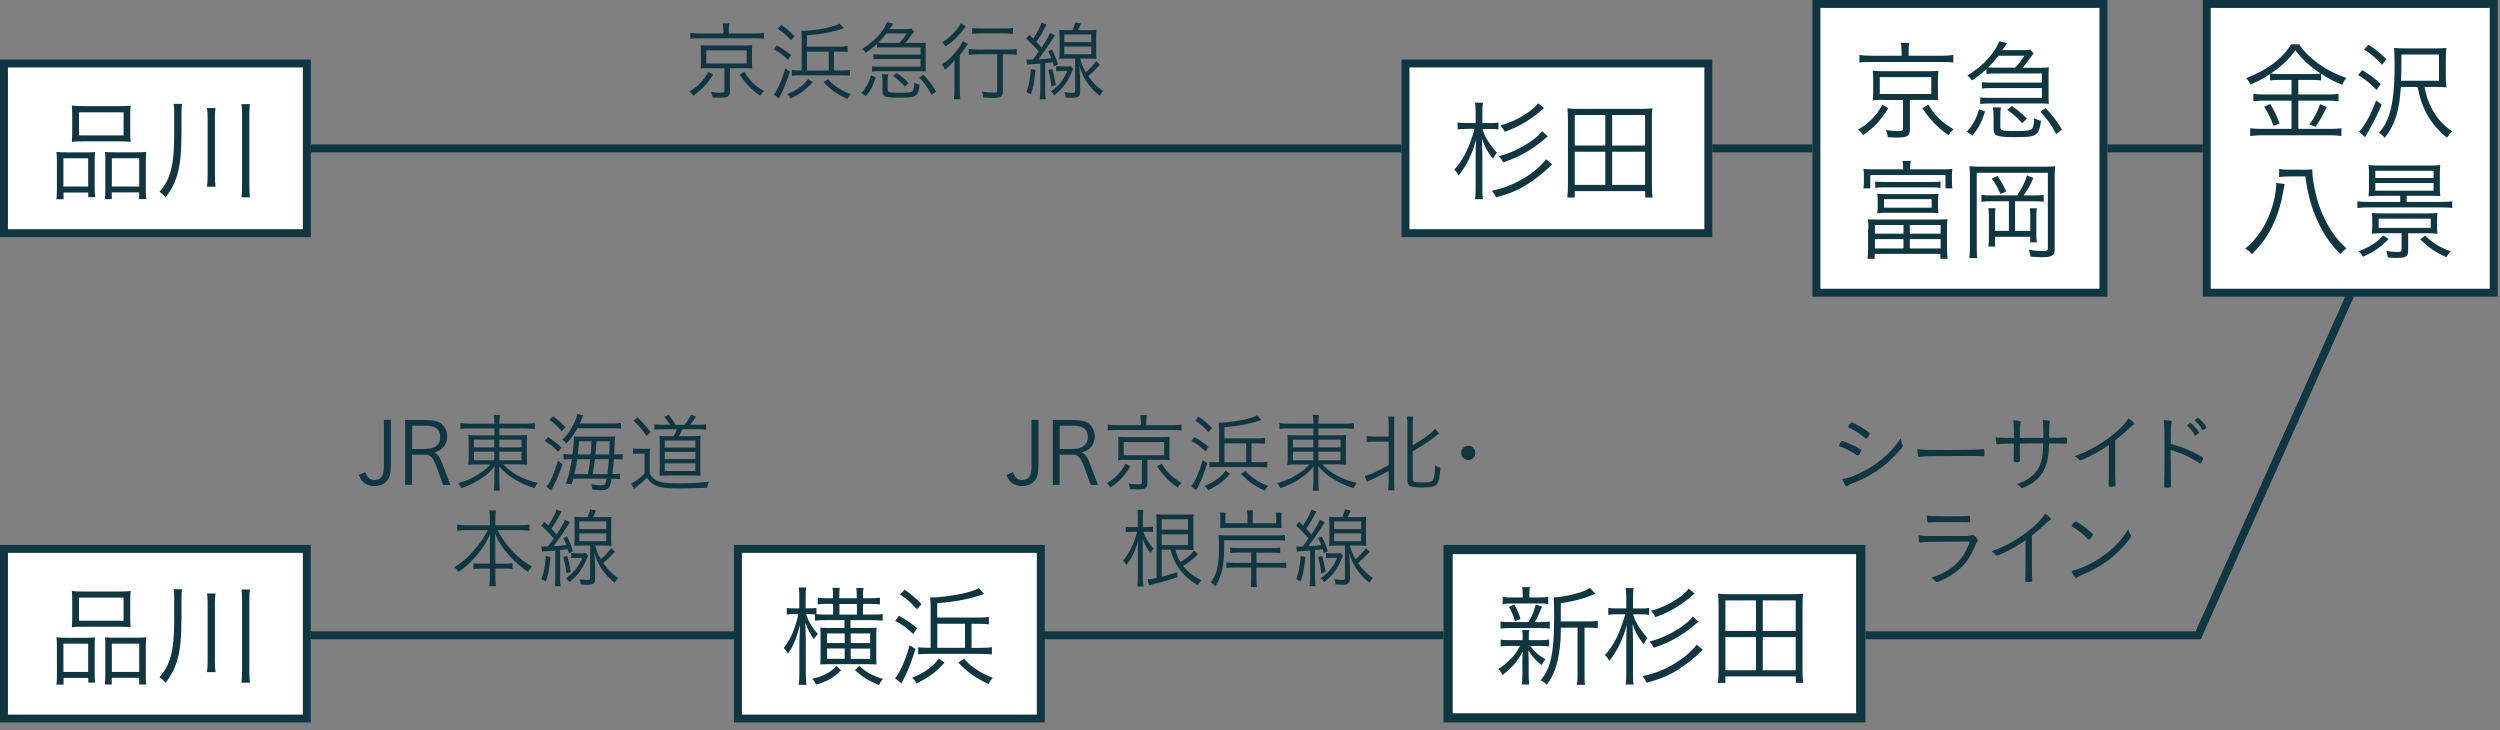 <svg width="315" height="92" viewBox="0 0 315 92" fill="none" xmlns="http://www.w3.org/2000/svg">
<rect x="0" y="0" width="315" height="92" fill="#808080" stroke="none"/>
<g clip-path="url(#clip0_2497_1530)">
<path d="M38.66 8H0.5V29.38H38.66V8Z" fill="white"/>
<path d="M38.16 8.5V28.88H1V8.5H38.16ZM39.16 7.5H0V29.88H39.16V7.5Z" fill="#0F3641"/>
<path d="M215.25 8H177.09V29.38H215.25V8Z" fill="white"/>
<path d="M214.75 8.5V28.88H177.59V8.5H214.75ZM215.75 7.5H176.59V29.88H215.75V7.5Z" fill="#0F3641"/>
<path d="M265.03 0.5H228.87V36.88H265.03V0.5Z" fill="white"/>
<path d="M264.53 1V36.38H229.37V1H264.53ZM265.53 0H228.37V37.38H265.53V0Z" fill="#0F3641"/>
<path d="M314.21 0.5H278.05V36.88H314.21V0.5Z" fill="white"/>
<path d="M313.71 1V36.38H278.55V1H313.71ZM314.71 0H277.55V37.38H314.71V0Z" fill="#0F3641"/>
<path d="M38.66 69.16H0.5V90.54H38.66V69.16Z" fill="white"/>
<path d="M38.16 69.66V90.04H1V69.66H38.16ZM39.16 68.66H0V91.04H39.16V68.66Z" fill="#0F3641"/>
<path d="M234.45 69.24H182.46V90.45H234.45V69.24Z" fill="white"/>
<path d="M233.87 69.82V89.87H183.04V69.82H233.87ZM235.04 68.66H181.88V91.04H235.04V68.66Z" fill="#0F3641"/>
<path d="M7.17 20.44C7.17 19.91 7.16 19.56 7.11 19.14C7.49 19.18 7.84 19.2 8.34 19.2H10.89C11.31 19.2 11.6 19.19 11.97 19.16C11.94 19.43 11.93 19.68 11.93 20.42V23.53C11.93 24.17 11.94 24.51 11.99 24.85H11.12V24.26H8.01V25.11H7.1C7.16 24.77 7.17 24.41 7.17 23.7V20.45V20.44ZM7.99 23.5H11.11V19.94H7.99V23.5ZM9.1 14.43C9.1 13.97 9.09 13.65 9.04 13.3C9.46 13.36 9.84 13.37 10.55 13.37H14.96C15.76 13.37 16.09 13.36 16.47 13.3C16.43 13.65 16.41 13.93 16.41 14.42V16.69C16.41 17.21 16.42 17.54 16.47 17.87C16.12 17.83 15.7 17.81 15.06 17.81H10.47C9.83 17.81 9.38 17.82 9.04 17.87C9.08 17.51 9.1 17.16 9.1 16.71V14.44V14.43ZM9.95 17.06H15.57V14.15H9.95V17.06ZM13.27 20.3C13.27 19.67 13.27 19.52 13.23 19.15C13.58 19.18 13.86 19.19 14.31 19.19H17.27C17.79 19.19 18.11 19.18 18.43 19.13C18.39 19.51 18.37 19.89 18.37 20.43V23.68C18.37 24.41 18.38 24.76 18.44 25.09H17.53V24.24H14.08V25.09H13.21C13.25 24.73 13.27 24.38 13.27 23.76V20.29V20.3ZM14.09 23.5H17.54V19.94H14.09V23.5Z" fill="#0F3641"/>
<path d="M22.86 16.98C22.86 20.97 22.37 22.92 20.86 24.87C20.59 24.55 20.44 24.41 20.09 24.16C21.48 22.63 21.95 20.81 21.95 16.95V14.3C21.95 13.77 21.94 13.49 21.87 13.09H22.95C22.88 13.43 22.87 13.66 22.87 14.32V16.98H22.86ZM27.16 13.62C27.1 14 27.08 14.36 27.08 14.9V22C27.08 22.71 27.11 23.16 27.16 23.53H26.08C26.14 23.15 26.16 22.72 26.16 22V14.88C26.16 14.28 26.13 13.97 26.08 13.62H27.16ZM31.5 13.12C31.43 13.5 31.42 13.76 31.42 14.44V23.18C31.42 24.02 31.43 24.43 31.5 24.86H30.42C30.48 24.45 30.5 23.99 30.5 23.18V14.44C30.5 13.78 30.49 13.5 30.42 13.12H31.5Z" fill="#0F3641"/>
<path d="M89.84 9.42C89.06 10.65 88.46 11.29 87.34 12.07C87.14 11.78 87.08 11.69 86.86 11.52C87.5 11.14 87.82 10.89 88.22 10.46C88.66 10.02 88.89 9.7 89.24 9.05L89.83 9.41L89.84 9.42ZM91.14 3.84C91.14 3.51 91.12 3.23 91.07 2.95H91.9C91.86 3.17 91.83 3.45 91.83 3.84V4.22H95.09C95.62 4.22 95.95 4.2 96.26 4.14V4.9C95.97 4.85 95.7 4.83 95.12 4.83H88.1C87.55 4.83 87.25 4.84 86.98 4.9V4.14C87.3 4.19 87.62 4.22 88.15 4.22H91.15V3.84H91.14ZM89.22 8.59C88.8 8.59 88.59 8.6 88.28 8.63C88.31 8.33 88.32 8.16 88.32 7.77V6.58C88.32 6.16 88.31 6.02 88.28 5.69C88.56 5.72 88.79 5.73 89.22 5.73H93.82C94.32 5.73 94.57 5.72 94.79 5.69C94.76 5.94 94.75 6.15 94.75 6.58V7.77C94.75 8.13 94.76 8.33 94.78 8.62C94.47 8.6 94.23 8.59 93.82 8.59H91.97V11.52C91.97 12.13 91.7 12.31 90.81 12.31C90.59 12.31 90.14 12.3 89.78 12.28C89.75 11.98 89.71 11.87 89.59 11.58C90.04 11.65 90.39 11.68 90.73 11.68C91.19 11.68 91.28 11.64 91.28 11.44V8.6H89.21L89.22 8.59ZM88.99 8H94.08V6.34H88.99V8ZM93.78 9.05C94.17 9.68 94.39 9.96 94.8 10.38C95.25 10.82 95.57 11.06 96.27 11.49C96.06 11.68 95.93 11.83 95.79 12.07C95.16 11.63 94.91 11.42 94.46 10.97C93.95 10.45 93.69 10.12 93.19 9.41L93.77 9.05H93.78Z" fill="#0F3641"/>
<path d="M99.52 9.01C99.15 10.22 98.85 10.98 98.45 11.79C98.33 12.02 98.2 12.29 98.14 12.42L97.49 11.91C97.97 11.35 98.51 10.15 98.94 8.63L99.51 9L99.52 9.01ZM97.89 5.72C98.66 6.16 99.09 6.46 99.68 6.96L99.3 7.53C98.63 6.9 98.26 6.63 97.52 6.22L97.89 5.71V5.72ZM98.43 3.14C99.11 3.61 99.52 3.95 100.11 4.56L99.66 5.08C99.03 4.39 98.67 4.07 97.99 3.62L98.43 3.15V3.14ZM102.4 10.35C101.51 11.33 100.86 11.81 99.63 12.42C99.48 12.16 99.41 12.07 99.18 11.86C99.92 11.56 100.27 11.38 100.8 10.98C101.24 10.65 101.45 10.45 101.82 9.97L102.4 10.35ZM106.09 8.88C106.57 8.88 106.79 8.87 107.08 8.81V9.54C106.78 9.51 106.47 9.49 106.09 9.49H100.76C100.34 9.49 100.08 9.5 99.78 9.53V8.83C100.08 8.86 100.34 8.88 100.7 8.88H101.01V5.17C101.01 4.6 101 4.2 100.97 3.89H101.15C101.83 3.89 103.24 3.71 104.14 3.52C104.87 3.35 105.48 3.16 105.79 2.97L106.32 3.55C104.92 4.05 103.56 4.31 101.68 4.46V5.88H105.8C106.27 5.88 106.54 5.86 106.8 5.81V6.55C106.45 6.51 106.21 6.5 105.8 6.5H105.08V8.88H106.09ZM104.42 6.51H101.68V8.89H104.42V6.51ZM104.33 9.98C104.77 10.45 104.98 10.64 105.43 10.95C106.02 11.36 106.39 11.56 107.19 11.86C106.97 12.08 106.92 12.16 106.75 12.47C105.43 11.85 104.77 11.38 103.76 10.36L104.33 9.99V9.98Z" fill="#0F3641"/>
<path d="M108.53 11.73C108.88 11.35 109.01 11.16 109.23 10.77C109.47 10.33 109.58 10.07 109.74 9.51L110.35 9.74C109.99 10.85 109.72 11.36 109.11 12.12L108.54 11.73H108.53ZM115.92 5.41C116.2 5.41 116.44 5.4 116.66 5.38C116.64 5.59 116.63 5.75 116.63 6V8.38C116.63 8.63 116.64 8.79 116.66 9C116.4 8.98 116.18 8.97 115.96 8.97H110.76C110.45 8.97 110.17 8.98 109.88 9.02V8.36C110.12 8.39 110.35 8.4 110.76 8.4H115.99V7.43H110.93C110.61 7.43 110.37 7.44 110.05 7.47V6.83C110.34 6.86 110.51 6.87 110.93 6.87H115.99V5.97H111.35C111 5.97 110.77 5.98 110.5 6.01V5.53C109.97 6.03 109.7 6.23 109.07 6.65C108.88 6.41 108.81 6.32 108.61 6.17C109.39 5.71 110.13 5.11 110.67 4.51C111.2 3.9 111.56 3.34 111.78 2.78L112.55 2.98C112.463 3.1 112.303 3.33 112.07 3.67H113.94C114.38 3.67 114.61 3.66 114.84 3.61L115.17 3.98C115.103 4.066 115.026 4.17 114.94 4.29C114.94 4.29 114.91 4.34 114.86 4.4C114.79 4.49 114.74 4.57 114.67 4.64C114.34 5.1 114.3 5.16 114.08 5.4H115.94L115.92 5.41ZM113.31 5.41C113.68 5.02 113.95 4.68 114.25 4.22H111.68C111.29 4.73 111.07 4.98 110.66 5.38C110.91 5.41 111.04 5.41 111.35 5.41H113.32H113.31ZM111.85 11.22C111.85 11.48 111.9 11.56 112.1 11.62C112.28 11.66 112.61 11.69 113.18 11.69C114.56 11.69 114.86 11.65 115 11.46C115.12 11.28 115.18 11.02 115.22 10.42C115.44 10.54 115.65 10.63 115.89 10.67C115.65 12.22 115.52 12.3 113.17 12.3C112.3 12.3 111.85 12.26 111.57 12.16C111.27 12.05 111.19 11.86 111.19 11.36V10.28C111.19 9.92 111.17 9.64 111.12 9.36H111.91C111.85 9.65 111.84 9.82 111.84 10.28V11.24L111.85 11.22ZM114.02 10.9C113.42 10.25 113.15 10.01 112.52 9.58L112.99 9.2C113.67 9.68 113.99 9.96 114.48 10.45L114.02 10.9ZM116.35 9.4C117.08 10.2 117.43 10.68 117.96 11.52L117.39 11.96C116.89 11.02 116.54 10.53 115.83 9.76L116.36 9.4H116.35Z" fill="#0F3641"/>
<path d="M120.25 8.84C120.25 8.4 120.26 8.07 120.28 7.58C119.9 8.06 119.6 8.35 119.07 8.76C118.95 8.5 118.84 8.33 118.66 8.16C119.5 7.6 120.17 6.94 120.78 6.08C121.03 5.74 121.19 5.45 121.29 5.18L121.95 5.54C121.83 5.71 121.8 5.75 121.63 6C121.41 6.34 121.21 6.6 120.93 6.95V11.22C120.93 11.8 120.95 12.19 121 12.51H120.18C120.23 12.21 120.26 11.78 120.26 11.22V8.85L120.25 8.84ZM121.7 3.33C121.63 3.41 121.61 3.44 121.51 3.57C120.88 4.43 120.12 5.18 119.17 5.86C119 5.62 118.91 5.51 118.7 5.34C119.28 4.97 119.67 4.66 120.1 4.22C120.62 3.69 120.89 3.32 121.06 2.93L121.71 3.33H121.7ZM123.24 6.85C122.74 6.85 122.32 6.87 122.06 6.92V6.17C122.31 6.21 122.72 6.24 123.24 6.24H126.95C127.49 6.24 127.85 6.22 128.11 6.17V6.92C127.85 6.88 127.45 6.85 126.95 6.85H126.36V11.47C126.36 12.14 126.11 12.33 125.17 12.33C124.85 12.33 124.36 12.31 123.88 12.27C123.86 11.97 123.81 11.77 123.71 11.54C124.33 11.63 124.78 11.67 125.21 11.67C125.56 11.67 125.65 11.63 125.65 11.41V6.84H123.24V6.85ZM122.49 3.52C122.78 3.56 123.13 3.59 123.59 3.59H126.55C127.01 3.59 127.34 3.57 127.64 3.52V4.27C127.31 4.23 126.98 4.2 126.55 4.2H123.59C123.16 4.2 122.8 4.22 122.49 4.27V3.52Z" fill="#0F3641"/>
<path d="M129.28 7.49C129.43 7.51 129.51 7.51 129.69 7.51C129.78 7.51 129.93 7.51 130.14 7.5C130.206 7.413 130.316 7.27 130.47 7.07C130.58 6.93 130.65 6.83 130.88 6.5C130.27 5.79 129.9 5.41 129.3 4.88L129.69 4.38C129.93 4.61 130.02 4.7 130.2 4.86C130.81 3.91 131.12 3.3 131.22 2.84L131.87 3.11C131.8 3.21 131.74 3.32 131.63 3.54C131.31 4.16 130.98 4.71 130.59 5.27C130.82 5.51 130.95 5.67 131.23 6.01C131.85 5.08 132.16 4.52 132.3 4.13L132.92 4.46C132.746 4.726 132.513 5.086 132.22 5.54C131.84 6.14 131.58 6.51 130.84 7.48C131.61 7.43 131.85 7.4 132.47 7.33C132.32 6.93 132.26 6.81 132.09 6.45L132.56 6.23C132.92 6.99 133.06 7.32 133.3 8.11L132.78 8.36C132.72 8.11 132.69 8.02 132.65 7.84C132.21 7.91 132.17 7.91 131.69 7.96V11.45C131.69 11.91 131.71 12.21 131.76 12.51H131.01C131.05 12.19 131.08 11.87 131.08 11.45V8.02C130.88 8.033 130.473 8.06 129.86 8.1C129.68 8.11 129.59 8.12 129.42 8.16L129.32 7.5L129.28 7.49ZM130.48 8.82C130.25 10.74 130.22 10.92 129.89 11.9L129.32 11.61C129.66 10.72 129.78 10.06 129.89 8.69L130.48 8.81V8.82ZM132.58 8.69C132.81 9.47 132.91 9.94 133.02 10.71L132.48 10.9C132.39 10.11 132.27 9.51 132.08 8.84L132.58 8.69ZM135.21 8.68C135.15 8.793 135.046 9.026 134.9 9.38C134.7 9.86 134.29 10.54 133.96 10.94C133.67 11.28 133.29 11.64 132.86 12C132.73 11.8 132.62 11.67 132.41 11.52C133.44 10.77 134 10.08 134.48 8.94H133.79C133.48 8.94 133.29 8.95 133.08 8.98V8.32C133.31 8.36 133.46 8.37 133.81 8.37H134.36C134.63 8.37 134.78 8.36 134.91 8.33L135.22 8.68H135.21ZM135.15 3.8C135.36 3.27 135.41 3.12 135.47 2.82L136.2 2.96C136.07 3.27 135.99 3.46 135.82 3.8H137.16C137.64 3.8 137.87 3.79 138.16 3.76C138.13 4.02 138.12 4.29 138.12 4.76V6.45C138.12 6.9 138.13 7.16 138.16 7.42C137.91 7.39 137.6 7.38 137.16 7.38H136.1C136.27 8.04 136.44 8.46 136.81 9.1C137.32 8.67 137.64 8.32 138.12 7.71L138.59 8.15C138.03 8.75 137.69 9.1 137.12 9.58C137.71 10.44 138.21 10.93 139.01 11.48C138.83 11.63 138.71 11.79 138.57 12.07C137.99 11.62 137.67 11.3 137.25 10.77C136.62 9.96 136.33 9.38 135.99 8.27C136.07 9.2 136.1 9.76 136.1 10.23V11.57C136.1 12.13 135.86 12.32 135.09 12.32C134.9 12.32 134.48 12.3 134.3 12.29C134.25 11.97 134.21 11.83 134.11 11.61C134.52 11.68 134.85 11.71 135.12 11.71C135.39 11.71 135.47 11.67 135.47 11.49V7.38H134.48C134.03 7.38 133.72 7.39 133.47 7.42C133.5 7.12 133.51 6.86 133.51 6.44V4.75C133.51 4.33 133.5 4.06 133.47 3.76C133.77 3.79 133.99 3.8 134.47 3.8H135.15ZM134.1 5.31H137.5V4.34H134.1V5.31ZM134.1 6.84H137.5V5.86H134.1V6.84Z" fill="#0F3641"/>
<path d="M39.16 18.69H176.59" stroke="#0F3641" stroke-miterlimit="10"/>
<path d="M186.79 16.24C186.99 17.08 187.69 18.21 188.61 19.24C188.39 19.51 188.33 19.6 188.12 20.02C187.41 19.12 187.1 18.56 186.72 17.47C186.75 18.18 186.78 19.19 186.78 19.92V23.7C186.78 24.41 186.79 24.72 186.86 25.09H185.85C185.91 24.81 185.93 24.32 185.93 23.72V20.09C185.93 19.28 185.94 18.65 185.99 17.6C185.49 19.43 184.8 20.86 183.79 22.12C183.61 21.78 183.48 21.6 183.23 21.38C184 20.57 184.63 19.52 185.16 18.17C185.41 17.53 185.68 16.73 185.79 16.24H184.78C184.24 16.247 183.867 16.27 183.66 16.31V15.43C183.98 15.49 184.22 15.5 184.78 15.5H185.93V14.1C185.93 13.58 185.9 13.27 185.85 12.94H186.86C186.8 13.26 186.78 13.6 186.78 14.12V15.51H187.8C188.29 15.51 188.51 15.5 188.81 15.44V16.32C188.53 16.26 188.28 16.25 187.79 16.25H186.79V16.24ZM195.56 20.72C195.45 20.82 195.41 20.86 195.25 21.01C194.49 21.77 193.39 22.63 192.38 23.26C191.26 23.96 190.2 24.41 188.5 24.87C188.33 24.49 188.23 24.34 187.98 24.04C189.83 23.63 191.12 23.07 192.73 21.99C193.57 21.43 194.49 20.55 194.8 20.06L195.56 20.7V20.72ZM195.05 17.18C194.92 17.26 194.85 17.32 194.64 17.5C194.02 18.05 193.31 18.55 192.48 19.07C191.53 19.64 190.69 20.02 189.4 20.46C189.2 20.1 189.11 19.94 188.85 19.68C190.34 19.27 191.5 18.74 192.73 17.92C193.44 17.44 194.05 16.92 194.3 16.53L195.04 17.19L195.05 17.18ZM194.55 13.62C194.42 13.72 194.4 13.73 194.19 13.93C193.7 14.36 192.93 14.92 192.19 15.39C191.4 15.87 190.59 16.24 189.6 16.61C189.43 16.26 189.33 16.12 189.04 15.81C190.27 15.47 191.2 15.04 192.29 14.33C192.98 13.88 193.54 13.39 193.79 13L194.56 13.63L194.55 13.62Z" fill="#0F3641"/>
<path d="M207.29 24.89V24.08H198.42V24.89H197.48C197.54 24.41 197.56 23.95 197.56 23.34V15.01C197.56 14.51 197.53 14.07 197.49 13.65C197.98 13.71 198.44 13.72 199.02 13.72H206.67C207.24 13.72 207.71 13.71 208.21 13.65C208.15 14.07 208.14 14.46 208.14 14.99V23.34C208.14 23.97 208.17 24.45 208.22 24.89H207.28H207.29ZM198.42 18.34H202.27V14.49H198.42V18.34ZM198.42 23.29H202.27V19.12H198.42V23.29ZM203.13 18.34H207.28V14.49H203.13V18.34ZM203.13 23.29H207.28V19.12H203.13V23.29Z" fill="#0F3641"/>
<path d="M215.75 18.69H228.37" stroke="#0F3641" stroke-miterlimit="10"/>
<path d="M265.53 18.69H277.55" stroke="#0F3641" stroke-miterlimit="10"/>
<path d="M237.93 13.64C236.93 15.21 236.18 16.02 234.75 17.02C234.5 16.66 234.41 16.54 234.13 16.32C234.94 15.83 235.35 15.52 235.87 14.98C236.43 14.42 236.72 14.01 237.17 13.19L237.93 13.65V13.64ZM239.6 6.53C239.6 6.11 239.57 5.76 239.52 5.4H240.57C240.51 5.68 240.49 6.03 240.49 6.53V7.02H244.64C245.31 7.02 245.73 6.99 246.12 6.92V7.89C245.76 7.82 245.41 7.81 244.66 7.81H235.72C235.02 7.81 234.64 7.82 234.29 7.89V6.92C234.7 6.99 235.1 7.02 235.78 7.02H239.6V6.53ZM237.15 12.58C236.62 12.58 236.35 12.59 235.96 12.64C236 12.26 236.02 12.04 236.02 11.55V10.04C236.02 9.51 236.01 9.33 235.96 8.91C236.31 8.95 236.6 8.97 237.15 8.97H243.01C243.64 8.97 243.96 8.96 244.24 8.91C244.2 9.23 244.18 9.5 244.18 10.04V11.55C244.18 12.01 244.19 12.26 244.22 12.63C243.83 12.6 243.52 12.59 243 12.59H240.65V16.32C240.65 17.09 240.3 17.33 239.18 17.33C238.9 17.33 238.33 17.32 237.86 17.29C237.82 16.91 237.78 16.77 237.62 16.39C238.19 16.47 238.64 16.52 239.08 16.52C239.67 16.52 239.78 16.46 239.78 16.21V12.6H237.15V12.58ZM236.85 11.84H243.34V9.72H236.85V11.84ZM242.96 13.17C243.45 13.97 243.73 14.33 244.26 14.87C244.83 15.43 245.24 15.74 246.14 16.29C245.87 16.53 245.71 16.72 245.52 17.03C244.72 16.47 244.4 16.2 243.82 15.63C243.18 14.97 242.84 14.55 242.21 13.64L242.95 13.18L242.96 13.17Z" fill="#0F3641"/>
<path d="M247.81 16.59C248.26 16.1 248.43 15.86 248.71 15.37C249.02 14.81 249.16 14.47 249.35 13.76L250.12 14.05C249.66 15.47 249.32 16.11 248.54 17.08L247.81 16.59ZM257.22 8.53C257.57 8.53 257.88 8.52 258.16 8.49C258.13 8.76 258.12 8.97 258.12 9.27V12.3C258.12 12.62 258.13 12.82 258.16 13.08C257.82 13.05 257.54 13.04 257.26 13.04H250.63C250.24 13.04 249.87 13.05 249.51 13.11V12.27C249.82 12.31 250.11 12.33 250.63 12.33H257.28V11.1H250.84C250.43 11.1 250.13 11.11 249.72 11.16V10.35C250.08 10.39 250.31 10.41 250.84 10.41H257.28V9.26H251.37C250.92 9.26 250.63 9.27 250.29 9.32V8.7C249.62 9.33 249.27 9.6 248.47 10.13C248.23 9.82 248.13 9.71 247.88 9.51C248.87 8.92 249.81 8.17 250.5 7.39C251.17 6.62 251.63 5.91 251.92 5.19L252.9 5.44C252.787 5.587 252.58 5.88 252.28 6.32H254.66C255.22 6.32 255.51 6.31 255.81 6.25L256.23 6.73C256.143 6.843 256.047 6.973 255.94 7.12C255.94 7.12 255.9 7.19 255.84 7.26C255.76 7.37 255.69 7.47 255.6 7.57C255.18 8.16 255.12 8.23 254.84 8.54H257.21L257.22 8.53ZM253.89 8.53C254.37 8.04 254.7 7.61 255.08 7.02H251.8C251.31 7.66 251.03 7.99 250.5 8.49C250.82 8.53 250.99 8.53 251.38 8.53H253.89ZM252.04 15.93C252.04 16.27 252.11 16.36 252.36 16.43C252.58 16.49 253 16.51 253.73 16.51C255.48 16.51 255.87 16.45 256.04 16.22C256.19 16 256.26 15.66 256.32 14.89C256.6 15.04 256.87 15.16 257.17 15.21C256.86 17.19 256.69 17.28 253.71 17.28C252.6 17.28 252.03 17.22 251.68 17.1C251.3 16.96 251.19 16.72 251.19 16.08V14.71C251.19 14.25 251.16 13.9 251.11 13.53H252.12C252.05 13.89 252.04 14.12 252.04 14.71V15.93ZM254.8 15.52C254.03 14.69 253.69 14.39 252.9 13.84L253.5 13.35C254.37 13.97 254.78 14.32 255.39 14.95L254.8 15.52ZM257.77 13.62C258.69 14.64 259.14 15.24 259.81 16.32L259.08 16.88C258.45 15.69 258 15.06 257.09 14.08L257.76 13.62H257.77Z" fill="#0F3641"/>
<path d="M239.8 21.23C239.8 20.91 239.77 20.59 239.72 20.28H240.76C240.7 20.6 240.68 20.88 240.68 21.23V21.34H244.64C245.21 21.34 245.59 21.33 246 21.28C245.96 21.55 245.94 21.81 245.94 22.18V22.82C245.94 23.23 245.95 23.48 246 23.74H245.13V22.06H235.66V23.74H234.79C234.83 23.43 234.85 23.21 234.85 22.82V22.18C234.85 21.83 234.84 21.55 234.79 21.28C235.18 21.32 235.56 21.34 236.15 21.34H239.81V21.23H239.8ZM235.41 28.91C235.41 28.22 235.4 27.99 235.35 27.62C235.63 27.65 235.94 27.66 236.62 27.66H244.11C244.8 27.66 245.1 27.65 245.38 27.62C245.34 27.97 245.32 28.24 245.32 28.91V31.22C245.32 31.82 245.35 32.3 245.4 32.61H244.49V31.99H236.21V32.61H235.3C235.36 32.27 235.38 31.81 235.38 31.22V28.91H235.41ZM236.24 29.44H239.84V28.35H236.24V29.44ZM236.24 31.31H239.84V30.13H236.24V31.31ZM236.27 22.87C236.58 22.91 236.9 22.93 237.38 22.93H243.42C243.9 22.93 244.19 22.92 244.51 22.87V23.67C244.19 23.63 243.89 23.61 243.42 23.61H237.37C236.91 23.61 236.6 23.62 236.28 23.67V22.87H236.27ZM244.19 25.96C244.19 26.38 244.2 26.52 244.25 26.87C243.89 26.83 243.52 26.81 243.12 26.81H237.66C237.24 26.81 236.89 26.82 236.53 26.87C236.57 26.53 236.59 26.34 236.59 25.96V25.32C236.59 24.96 236.58 24.75 236.53 24.4C236.89 24.44 237.22 24.46 237.66 24.46H243.12C243.57 24.46 243.9 24.45 244.25 24.4C244.21 24.72 244.19 24.92 244.19 25.32V25.96ZM237.39 25.09V26.17H243.39V25.09H237.39ZM240.64 29.44H244.52V28.35H240.64V29.44ZM240.64 31.31H244.52V30.13H240.64V31.31Z" fill="#0F3641"/>
<path d="M248.21 22.13C248.21 21.65 248.2 21.29 248.15 20.94C248.5 20.98 248.84 21 249.45 21H257.73C258.32 21 258.6 20.99 258.95 20.94C258.91 21.33 258.89 21.64 258.89 22.17V31.46C258.89 32.2 258.53 32.41 257.27 32.41C256.71 32.41 256.29 32.38 255.84 32.33C255.8 31.98 255.76 31.83 255.62 31.46C256.19 31.57 256.8 31.63 257.4 31.63C257.89 31.63 258.03 31.56 258.03 31.31V21.77H249.07V31.2C249.07 31.87 249.08 32.21 249.14 32.52H248.13C248.19 32.13 248.21 31.75 248.21 31.19V22.14V22.13ZM254.15 24.62C254.74 23.78 255.05 23.16 255.4 22.11L256.21 22.42C255.79 23.36 255.47 23.93 254.98 24.62H256.3C256.86 24.62 257.18 24.61 257.5 24.55V25.43C257.15 25.37 256.8 25.36 256.3 25.36H253.9V29.09H255.81V27.3C255.81 26.84 255.8 26.57 255.75 26.24H256.65C256.59 26.59 256.58 26.9 256.58 27.35V29.38C256.58 29.9 256.59 30.19 256.64 30.54H255.81V29.84H251.37V31.06H250.53C250.59 30.71 250.6 30.36 250.6 29.74V27.34C250.6 26.91 250.59 26.6 250.53 26.23H251.43C251.39 26.57 251.37 26.8 251.37 27.31V29.09H253.12V25.36H250.88C250.35 25.36 250.03 25.37 249.66 25.43V24.55C250 24.61 250.32 24.62 250.88 24.62H254.16H254.15ZM251.69 22.17C252.25 23.01 252.4 23.28 252.78 24.12L252.05 24.43C251.7 23.62 251.43 23.14 250.96 22.51L251.69 22.17Z" fill="#0F3641"/>
<path d="M287.28 10.07C286.71 10.07 286.4 10.08 286.02 10.14V9.33C285.1 9.93 284.58 10.21 283.57 10.65C283.4 10.3 283.32 10.19 283.01 9.85C285.63 8.85 287.58 7.4 288.68 5.59H289.7C290.27 6.47 291 7.2 292.11 8.01C293.24 8.82 294.27 9.35 295.64 9.82C295.42 10.09 295.26 10.35 295.11 10.69C294.05 10.24 293.49 9.95 292.46 9.3V10.14C292.1 10.08 291.8 10.07 291.23 10.07H289.59V11.9H293.34C293.93 11.9 294.28 11.89 294.66 11.82V12.76C294.28 12.7 293.88 12.68 293.33 12.68H289.59V16.24H293.53C294.13 16.24 294.59 16.21 295.02 16.16V17.14C294.6 17.07 294.07 17.04 293.52 17.04H285.06C284.54 17.04 284.07 17.07 283.52 17.14V16.16C283.98 16.22 284.46 16.24 285.06 16.24H288.73V12.68H285.24C284.72 12.68 284.29 12.71 283.92 12.76V11.82C284.31 11.88 284.66 11.9 285.24 11.9H288.73V10.07H287.29H287.28ZM286.05 13.1C286.54 13.9 286.83 14.51 287.23 15.54L286.46 15.85C286.12 14.9 285.77 14.18 285.28 13.45L286.05 13.1ZM291.23 9.33C291.78 9.33 292.11 9.32 292.41 9.27C290.98 8.32 290.06 7.46 289.22 6.34C288.38 7.5 287.44 8.38 286.11 9.27C286.36 9.31 286.75 9.33 287.26 9.33H291.24H291.23ZM293.18 13.48C292.56 14.73 292.34 15.12 291.75 15.97L290.99 15.68C291.55 14.94 291.96 14.18 292.33 13.13L293.17 13.48H293.18Z" fill="#0F3641"/>
<path d="M297.64 8.83C298.55 9.38 299.15 9.82 299.98 10.58L299.45 11.34C298.65 10.51 298.09 10.05 297.12 9.46L297.64 8.83ZM300.08 13.17C299.6 14.38 299.52 14.54 298.36 16.66C298.24 16.873 298.12 17.083 298 17.29L297.23 16.59C297.96 15.85 298.74 14.43 299.39 12.65L300.09 13.17H300.08ZM298.43 5.63C299.35 6.23 299.89 6.67 300.69 7.45L300.13 8.16C299.37 7.32 298.83 6.86 297.88 6.23L298.44 5.63H298.43ZM305.49 10.96C305.69 12.02 305.92 12.74 306.36 13.59C307 14.85 307.78 15.73 308.98 16.57C308.71 16.79 308.53 17.02 308.32 17.35C306.26 15.67 305.17 13.79 304.61 10.95H302.51C302.4 12.59 302.24 13.58 301.91 14.65C301.56 15.74 301.17 16.48 300.47 17.37C300.26 17.1 300.09 16.96 299.76 16.74C300.45 15.91 300.77 15.31 301.06 14.37C301.52 12.93 301.72 11.01 301.72 8.14C301.72 7.36 301.69 6.64 301.66 6.04C302.11 6.08 302.47 6.1 303.14 6.1H306.81C307.47 6.1 307.82 6.09 308.24 6.04C308.18 6.53 308.17 6.95 308.17 7.5V9.57C308.17 10.16 308.18 10.55 308.24 11.01C307.85 10.97 307.51 10.95 306.9 10.95H305.5L305.49 10.96ZM307.31 10.18V6.87H302.58V7.72C302.58 8.49 302.57 9.19 302.54 10.17H307.32L307.31 10.18Z" fill="#0F3641"/>
<path d="M287.87 23.18C287.83 23.35 287.81 23.45 287.7 24.06C287.41 25.87 286.78 27.74 285.95 29.19C285.36 30.24 284.68 31.11 283.74 32.02C283.46 31.7 283.25 31.52 282.9 31.32C284.39 30.07 285.42 28.55 286.11 26.63C286.52 25.47 286.8 24.12 286.8 23.34C286.8 23.27 286.8 23.19 286.77 23.05L287.88 23.19L287.87 23.18ZM289.9 21.39C290.6 21.39 291.02 21.38 291.36 21.33C291.35 21.44 291.35 21.51 291.35 21.55C291.35 22.18 291.49 23.19 291.76 24.3C292.18 26.15 292.89 27.82 293.9 29.3C294.47 30.14 294.92 30.64 295.65 31.29C295.377 31.497 295.117 31.733 294.87 32C293.74 30.89 292.81 29.56 292.1 28.04C291.25 26.22 290.77 24.52 290.48 22.23H288.53C287.91 22.23 287.51 22.26 287.17 22.31V21.3C287.51 21.36 287.88 21.38 288.54 21.38H289.91L289.9 21.39Z" fill="#0F3641"/>
<path d="M299.89 24.67C299.27 24.67 298.94 24.68 298.43 24.73C298.47 24.39 298.49 24.09 298.49 23.65V21.86C298.49 21.43 298.48 21.12 298.43 20.8C298.88 20.84 299.21 20.86 299.9 20.86H306.02C306.62 20.86 307.02 20.85 307.48 20.8C307.44 21.11 307.42 21.42 307.42 21.86V23.65C307.42 24.11 307.43 24.39 307.48 24.71C307.07 24.68 306.64 24.67 306.08 24.67H303.24V25.44H307.64C308.21 25.44 308.62 25.41 308.98 25.37V26.21C308.63 26.15 308.18 26.13 307.64 26.13H298.37C297.82 26.13 297.43 26.16 297.03 26.21V25.37C297.42 25.41 297.82 25.44 298.37 25.44H302.43V24.67H299.89ZM300.96 30.12C299.94 31.17 299.18 31.69 297.74 32.35C297.57 32.07 297.42 31.87 297.18 31.66C298.62 31.11 299.37 30.62 300.28 29.67L300.97 30.12H300.96ZM300.28 29.39C299.64 29.39 299.27 29.4 298.84 29.45C298.88 29.13 298.9 28.89 298.9 28.43V27.84C298.9 27.39 298.89 27.15 298.84 26.83C299.22 26.87 299.62 26.89 300.28 26.89H305.7C306.34 26.89 306.75 26.88 307.13 26.83C307.09 27.12 307.07 27.36 307.07 27.84V28.5C307.07 28.96 307.08 29.17 307.13 29.45C306.65 29.41 306.32 29.39 305.7 29.39H303.43V31.55C303.43 32.32 303.15 32.5 302 32.5C301.68 32.5 301.33 32.49 300.87 32.44C300.81 32.08 300.79 31.94 300.66 31.61C301.15 31.71 301.6 31.75 302.05 31.75C302.5 31.75 302.6 31.68 302.6 31.37V29.38H300.29L300.28 29.39ZM299.29 22.43H306.63V21.52H299.29V22.43ZM299.29 24.02H306.63V23.07H299.29V24.02ZM299.71 27.55V28.71H306.27V27.55H299.71ZM305.56 29.68C306.61 30.68 307.47 31.19 308.8 31.68C308.56 31.9 308.41 32.11 308.24 32.41C306.75 31.71 306.07 31.25 304.95 30.17L305.57 29.68H305.56Z" fill="#0F3641"/>
<path d="M7.17 81.6C7.17 81.07 7.16 80.72 7.11 80.3C7.49 80.34 7.84 80.36 8.34 80.36H10.89C11.31 80.36 11.6 80.35 11.97 80.32C11.94 80.59 11.93 80.84 11.93 81.58V84.69C11.93 85.33 11.94 85.67 11.99 86.01H11.12V85.42H8.01V86.27H7.1C7.16 85.93 7.17 85.57 7.17 84.86V81.61V81.6ZM7.99 84.66H11.11V81.1H7.99V84.66ZM9.1 75.59C9.1 75.13 9.09 74.81 9.04 74.46C9.46 74.52 9.84 74.53 10.55 74.53H14.96C15.76 74.53 16.09 74.52 16.47 74.46C16.43 74.81 16.41 75.09 16.41 75.58V77.85C16.41 78.37 16.42 78.7 16.47 79.03C16.12 78.99 15.7 78.97 15.06 78.97H10.47C9.83 78.97 9.38 78.98 9.04 79.03C9.08 78.67 9.1 78.32 9.1 77.87V75.6V75.59ZM9.95 78.21H15.57V75.3H9.95V78.21ZM13.27 81.46C13.27 80.83 13.27 80.68 13.23 80.31C13.58 80.34 13.86 80.35 14.31 80.35H17.27C17.79 80.35 18.11 80.34 18.43 80.29C18.39 80.67 18.37 81.05 18.37 81.59V84.84C18.37 85.57 18.38 85.92 18.44 86.25H17.53V85.4H14.08V86.25H13.21C13.25 85.89 13.27 85.54 13.27 84.92V81.45V81.46ZM14.09 84.66H17.54V81.1H14.09V84.66Z" fill="#0F3641"/>
<path d="M22.86 78.14C22.86 82.13 22.37 84.08 20.86 86.03C20.59 85.71 20.44 85.57 20.09 85.32C21.48 83.79 21.95 81.97 21.95 78.11V75.46C21.95 74.93 21.94 74.65 21.87 74.25H22.95C22.88 74.59 22.87 74.82 22.87 75.48V78.14H22.86ZM27.16 74.78C27.1 75.16 27.08 75.52 27.08 76.06V83.16C27.08 83.87 27.11 84.32 27.16 84.69H26.08C26.14 84.31 26.16 83.88 26.16 83.16V76.04C26.16 75.44 26.13 75.13 26.08 74.78H27.16ZM31.5 74.28C31.43 74.66 31.42 74.92 31.42 75.6V84.34C31.42 85.18 31.43 85.59 31.5 86.02H30.42C30.48 85.61 30.5 85.15 30.5 84.34V75.6C30.5 74.94 30.49 74.66 30.42 74.28H31.5Z" fill="#0F3641"/>
<path d="M49.25 58.46C49.25 59.63 49.13 60.15 48.75 60.59C48.4 61.02 47.86 61.24 47.18 61.24C46.2 61.24 45.56 60.79 45.21 59.85L46.02 59.49C46.26 60.17 46.62 60.48 47.18 60.48C47.62 60.48 48.02 60.26 48.18 59.92C48.32 59.63 48.37 59.28 48.37 58.43V52.9H49.25V58.46Z" fill="#0F3641"/>
<path d="M53.44 52.91C54.51 52.91 55.12 53.04 55.57 53.36C56.05 53.71 56.34 54.32 56.34 54.98C56.34 56 55.76 56.74 54.7 57.02C55.25 57.27 55.4 57.54 55.95 58.98L56.75 61.1H55.83L55.08 59.02C54.62 57.72 54.27 57.3 53.64 57.3H51.91V61.09H51.05V52.91H53.43H53.44ZM53.37 56.58C54.77 56.58 55.47 56.07 55.47 55.05C55.47 54.58 55.3 54.2 54.99 53.96C54.68 53.73 54.18 53.63 53.31 53.63H51.93V56.58H53.37Z" fill="#0F3641"/>
<path d="M59.26 53.98C58.62 53.98 58.37 53.99 58.01 54.05V53.3C58.38 53.36 58.68 53.38 59.29 53.38H62.29V53.29C62.29 52.84 62.27 52.59 62.21 52.28H62.99C62.95 52.59 62.92 52.87 62.92 53.29V53.38H66.07C66.76 53.38 67.09 53.36 67.39 53.3V54.05C67.1 54.01 66.65 53.98 66.09 53.98H62.92V54.85H65.21C65.88 54.85 66.13 54.84 66.42 54.79C66.39 55.1 66.38 55.33 66.38 55.9V57.45C66.38 58.1 66.38 58.23 66.42 58.57C66.12 58.53 65.84 58.51 65.21 58.51H63.41C64.54 59.69 65.81 60.37 67.76 60.85C67.56 61.09 67.5 61.2 67.35 61.51C66.4 61.2 65.73 60.9 64.97 60.47C64.14 59.99 63.54 59.49 62.89 58.74C62.9 58.99 62.92 59.37 62.92 59.57V60.65C62.92 61.21 62.93 61.49 62.99 61.82H62.21C62.26 61.47 62.29 61.19 62.29 60.65V59.58C62.29 59.38 62.3 59.1 62.31 58.77C61.87 59.32 61.62 59.56 61.08 59.97C60.22 60.63 59.29 61.11 58.13 61.51C57.96 61.19 57.9 61.08 57.73 60.87C58.7 60.62 59.45 60.29 60.29 59.75C60.98 59.31 61.38 58.99 61.78 58.52H60.24C59.56 58.52 59.32 58.53 59.01 58.58V58.46C59.04 58.23 59.05 58.05 59.05 57.46V55.93C59.05 55.31 59.04 55.14 59.01 54.8C59.26 54.84 59.55 54.86 60.19 54.86H62.29V53.99H59.26V53.98ZM59.71 55.4V56.37H62.28V55.4H59.71ZM59.71 56.91V57.99H62.28V56.91H59.71ZM62.92 56.37H65.71V55.4H62.92V56.37ZM62.92 57.99H65.71V56.91H62.92V57.99Z" fill="#0F3641"/>
<path d="M69.04 55.08C69.75 55.53 70.11 55.81 70.76 56.4L70.31 56.92C69.77 56.34 69.4 56.03 68.63 55.54L69.05 55.08H69.04ZM70.87 58.49C70.49 59.64 70.04 60.7 69.64 61.45C69.56 61.603 69.5 61.72 69.46 61.8L68.86 61.33C69.27 60.9 69.86 59.56 70.32 58.04L70.87 58.49ZM69.7 52.44C70.35 52.94 70.77 53.31 71.25 53.83L70.77 54.34C70.16 53.64 69.86 53.34 69.22 52.91L69.7 52.45V52.44ZM76.86 53.36C77.63 53.36 77.9 53.35 78.24 53.29V54C78 53.97 77.65 53.96 76.91 53.96H72.75C72.25 54.83 71.99 55.19 71.37 55.87C71.23 55.68 71.06 55.53 70.85 55.4C71.53 54.78 71.98 54.12 72.44 53.08C72.61 52.72 72.7 52.43 72.74 52.17L73.48 52.32C73.447 52.4 73.39 52.537 73.31 52.73C73.24 52.93 73.18 53.08 73.05 53.36H76.86ZM72.22 60.33C72.17 60.56 72.13 60.67 72.03 61.02L71.3 60.92C71.62 60.12 71.85 59.13 72.05 57.85H71.98C71.55 57.85 71.31 57.86 71.01 57.91V57.19C71.27 57.25 71.53 57.26 72.03 57.26H72.13C72.25 56.31 72.31 55.66 72.31 55.31C72.31 55.29 72.31 55.18 72.3 55C72.42 55.01 72.74 55.02 73.05 55.02H76.42C76.94 55.02 77.19 55.01 77.52 54.98C77.47 55.25 77.45 55.35 77.42 56.59C77.41 56.74 77.41 56.9 77.39 57.26H77.46C77.94 57.26 78.19 57.25 78.45 57.19V57.91C78.14 57.88 77.81 57.85 77.46 57.85H77.35C77.29 58.69 77.26 58.96 77.16 59.73H77.27C77.68 59.73 77.85 59.72 78.11 59.67V60.36C77.82 60.33 77.63 60.32 77.26 60.32H77.06C76.85 61.55 76.65 61.77 75.78 61.77C75.54 61.77 75.24 61.75 74.64 61.7C74.63 61.43 74.6 61.27 74.51 61.02C74.97 61.11 75.4 61.15 75.69 61.15C76.23 61.15 76.28 61.1 76.43 60.31H72.23L72.22 60.33ZM72.72 57.86C72.67 58.31 72.61 58.57 72.37 59.74H74.08C74.093 59.627 74.12 59.48 74.16 59.3C74.23 58.9 74.29 58.5 74.37 57.86H72.73H72.72ZM74.42 57.26C74.49 56.5 74.5 56.38 74.53 55.6H72.96C72.9 56.29 72.88 56.49 72.79 57.26H74.42ZM74.97 57.86C74.9 58.33 74.82 58.96 74.68 59.74H76.53C76.61 59.17 76.65 58.72 76.72 57.86H74.97ZM76.77 57.26C76.79 56.84 76.81 56.28 76.82 55.6H75.16C75.12 56.25 75.07 56.8 75.03 57.26H76.77Z" fill="#0F3641"/>
<path d="M79.76 56.5C80.01 56.54 80.17 56.55 80.56 56.55H81.11C81.42 56.55 81.66 56.54 81.9 56.5C81.87 56.81 81.86 57.1 81.86 57.6V59.64C82.05 60.06 82.28 60.3 82.73 60.54C83.24 60.82 83.95 60.9 85.6 60.9C87.07 60.9 88.41 60.82 89.35 60.69C89.21 60.96 89.14 61.16 89.1 61.46C87.98 61.5 86.43 61.54 85.55 61.54C83.92 61.54 83.21 61.45 82.6 61.17C82.15 60.95 81.89 60.71 81.51 60.18C81.08 60.63 80.9 60.79 80.13 61.4C80.05 61.47 80 61.51 79.89 61.61L79.53 60.92C79.97 60.73 80.59 60.27 81.21 59.67V57.15H80.52C80.17 57.15 80.01 57.16 79.76 57.2V56.51V56.5ZM80.31 52.59C81.02 53.26 81.45 53.73 81.98 54.45L81.45 54.91C80.93 54.13 80.47 53.6 79.82 53.02L80.3 52.59H80.31ZM84.44 53.52C84.27 53.22 84.03 52.9 83.7 52.51L84.26 52.26C84.59 52.68 84.79 52.96 85.13 53.53H86.26C86.59 53.12 86.85 52.7 87.07 52.26L87.7 52.49C87.44 52.92 87.19 53.25 86.96 53.52H87.94C88.45 53.52 88.73 53.5 88.97 53.45V54.14C88.64 54.1 88.3 54.08 87.94 54.08H85.97C85.84 54.4 85.74 54.62 85.55 54.95H87.27C87.78 54.95 88.08 54.94 88.28 54.91C88.25 55.24 88.24 55.56 88.24 55.98V58.85C88.24 59.29 88.25 59.61 88.28 59.94C88.05 59.92 87.8 59.91 87.5 59.91H84.13C83.77 59.91 83.39 59.92 83.1 59.94C83.12 59.65 83.13 59.26 83.13 58.92V55.95C83.13 55.6 83.11 55.16 83.08 54.93C83.33 54.95 83.65 54.96 84.19 54.96H84.89C85.07 54.63 85.19 54.38 85.29 54.09H83.53C83.02 54.09 82.76 54.1 82.46 54.13V53.45C82.69 53.49 82.99 53.52 83.54 53.52H84.43H84.44ZM83.76 56.39H87.62V55.51H83.76V56.39ZM83.76 57.85H87.62V56.94H83.76V57.85ZM83.76 59.35H87.61V58.38H83.76V59.35Z" fill="#0F3641"/>
<path d="M58.77 66.8C58.36 66.8 58 66.82 57.61 66.87V66.1C57.98 66.16 58.3 66.18 58.77 66.18H61.73V65.28C61.73 64.94 61.71 64.7 61.65 64.32H62.49C62.43 64.62 62.41 64.95 62.41 65.28V66.18H65.53C66.06 66.18 66.4 66.16 66.71 66.1V66.87C66.26 66.83 65.95 66.8 65.53 66.8H62.67C63.85 68.92 65.27 70.41 67.03 71.38C66.8 71.61 66.69 71.76 66.55 72.06C65.69 71.49 65.03 70.94 64.35 70.21C63.47 69.27 62.88 68.38 62.37 67.23C62.4 67.82 62.41 68.25 62.41 68.61V71.02H63.57C64.09 71.02 64.32 71.01 64.59 70.97V71.71C64.27 71.65 64.02 71.64 63.54 71.64H62.41V72.65C62.41 73.15 62.43 73.52 62.49 73.86H61.65C61.7 73.49 61.73 73.11 61.73 72.64V71.64H60.72C60.24 71.64 59.96 71.65 59.65 71.71V70.97C59.91 71.01 60.16 71.02 60.69 71.02H61.72V68.62C61.72 68.21 61.73 67.83 61.76 67.26C61.28 68.4 60.7 69.27 59.77 70.31C59.1 71.05 58.53 71.55 57.76 72.08C57.59 71.79 57.52 71.69 57.26 71.46C58.17 70.92 58.93 70.26 59.74 69.31C60.53 68.4 60.97 67.76 61.46 66.8H58.76H58.77Z" fill="#0F3641"/>
<path d="M68.17 68.84C68.32 68.86 68.4 68.86 68.58 68.86C68.67 68.86 68.82 68.86 69.03 68.85C69.097 68.763 69.207 68.62 69.36 68.42C69.47 68.28 69.54 68.18 69.77 67.85C69.16 67.14 68.79 66.76 68.19 66.23L68.58 65.73C68.82 65.96 68.91 66.05 69.09 66.21C69.7 65.26 70.01 64.65 70.11 64.19L70.76 64.46C70.69 64.56 70.63 64.67 70.52 64.89C70.2 65.51 69.87 66.06 69.48 66.62C69.71 66.86 69.84 67.02 70.12 67.36C70.74 66.43 71.05 65.87 71.19 65.48L71.81 65.81C71.637 66.077 71.403 66.437 71.11 66.89C70.73 67.49 70.47 67.86 69.73 68.83C70.5 68.78 70.74 68.75 71.36 68.68C71.21 68.28 71.15 68.16 70.98 67.8L71.45 67.58C71.81 68.34 71.95 68.67 72.19 69.46L71.67 69.71C71.61 69.46 71.58 69.37 71.54 69.19C71.1 69.26 71.06 69.26 70.58 69.31V72.8C70.58 73.26 70.6 73.56 70.65 73.86H69.9C69.94 73.54 69.97 73.22 69.97 72.8V69.37C69.77 69.383 69.363 69.41 68.75 69.45C68.57 69.46 68.47 69.47 68.31 69.51L68.21 68.85L68.17 68.84ZM69.37 70.18C69.14 72.1 69.11 72.28 68.78 73.26L68.21 72.97C68.55 72.08 68.67 71.42 68.78 70.05L69.37 70.17V70.18ZM71.47 70.04C71.7 70.82 71.8 71.29 71.91 72.06L71.37 72.25C71.28 71.46 71.16 70.86 70.97 70.19L71.47 70.04ZM74.1 70.03C74.04 70.144 73.937 70.377 73.79 70.73C73.59 71.21 73.18 71.89 72.85 72.29C72.56 72.63 72.18 72.99 71.75 73.35C71.62 73.15 71.51 73.02 71.3 72.87C72.33 72.12 72.89 71.43 73.37 70.29H72.68C72.37 70.29 72.18 70.3 71.97 70.33V69.67C72.2 69.71 72.35 69.72 72.7 69.72H73.25C73.52 69.72 73.67 69.71 73.8 69.68L74.11 70.03H74.1ZM74.04 65.16C74.25 64.63 74.3 64.48 74.36 64.18L75.09 64.32C74.96 64.63 74.88 64.82 74.71 65.16H76.05C76.53 65.16 76.76 65.15 77.05 65.12C77.02 65.38 77.01 65.65 77.01 66.12V67.81C77.01 68.26 77.02 68.52 77.05 68.78C76.8 68.75 76.49 68.74 76.05 68.74H74.99C75.16 69.4 75.33 69.82 75.7 70.46C76.21 70.03 76.53 69.68 77.01 69.07L77.48 69.51C76.92 70.11 76.58 70.46 76.01 70.94C76.6 71.8 77.1 72.29 77.9 72.84C77.72 72.99 77.6 73.15 77.46 73.43C76.88 72.98 76.56 72.66 76.14 72.13C75.51 71.32 75.22 70.74 74.88 69.63C74.96 70.56 74.99 71.12 74.99 71.59V72.93C74.99 73.49 74.75 73.68 73.98 73.68C73.79 73.68 73.38 73.66 73.19 73.65C73.14 73.33 73.1 73.19 73 72.97C73.41 73.04 73.74 73.07 74.01 73.07C74.28 73.07 74.36 73.03 74.36 72.85V68.74H73.37C72.92 68.74 72.61 68.75 72.36 68.78C72.39 68.48 72.4 68.22 72.4 67.8V66.11C72.4 65.69 72.39 65.42 72.36 65.12C72.66 65.15 72.88 65.16 73.36 65.16H74.04ZM72.99 66.67H76.39V65.7H72.99V66.67ZM72.99 68.19H76.39V67.21H72.99V68.19Z" fill="#0F3641"/>
<path d="M130.85 58.46C130.85 59.63 130.73 60.15 130.35 60.59C130 61.02 129.46 61.24 128.78 61.24C127.8 61.24 127.16 60.79 126.81 59.85L127.62 59.49C127.86 60.17 128.22 60.48 128.78 60.48C129.22 60.48 129.62 60.26 129.78 59.92C129.92 59.63 129.97 59.28 129.97 58.43V52.9H130.85V58.46Z" fill="#0F3641"/>
<path d="M135.04 52.91C136.11 52.91 136.72 53.04 137.17 53.36C137.65 53.71 137.94 54.32 137.94 54.98C137.94 56 137.36 56.74 136.3 57.02C136.85 57.27 137 57.54 137.55 58.98L138.35 61.1H137.43L136.68 59.02C136.22 57.72 135.87 57.3 135.24 57.3H133.51V61.09H132.65V52.91H135.03H135.04ZM134.97 56.58C136.37 56.58 137.07 56.07 137.07 55.05C137.07 54.58 136.9 54.2 136.59 53.96C136.28 53.73 135.78 53.63 134.91 53.63H133.53V56.58H134.97Z" fill="#0F3641"/>
<path d="M142.43 58.78C141.65 60.01 141.05 60.65 139.93 61.43C139.73 61.14 139.67 61.05 139.45 60.88C140.09 60.5 140.41 60.25 140.81 59.82C141.25 59.38 141.48 59.06 141.83 58.41L142.42 58.77L142.43 58.78ZM143.74 53.19C143.74 52.86 143.72 52.58 143.67 52.3H144.5C144.46 52.52 144.43 52.8 144.43 53.19V53.57H147.69C148.22 53.57 148.55 53.55 148.86 53.49V54.25C148.57 54.2 148.3 54.18 147.72 54.18H140.7C140.15 54.18 139.85 54.19 139.58 54.25V53.49C139.9 53.54 140.22 53.57 140.75 53.57H143.75V53.19H143.74ZM141.82 57.94C141.4 57.94 141.19 57.95 140.88 57.98C140.91 57.68 140.92 57.51 140.92 57.12V55.93C140.92 55.51 140.91 55.37 140.88 55.04C141.16 55.07 141.39 55.08 141.82 55.08H146.42C146.92 55.08 147.17 55.07 147.39 55.04C147.36 55.29 147.35 55.5 147.35 55.93V57.12C147.35 57.48 147.36 57.68 147.38 57.97C147.07 57.95 146.83 57.94 146.42 57.94H144.57V60.87C144.57 61.48 144.3 61.66 143.41 61.66C143.19 61.66 142.74 61.65 142.38 61.63C142.35 61.33 142.31 61.22 142.19 60.93C142.64 61 142.99 61.03 143.33 61.03C143.79 61.03 143.88 60.99 143.88 60.79V57.95H141.81L141.82 57.94ZM141.59 57.36H146.68V55.7H141.59V57.36ZM146.38 58.41C146.77 59.04 146.99 59.32 147.4 59.74C147.85 60.18 148.17 60.42 148.87 60.85C148.66 61.04 148.53 61.19 148.39 61.43C147.76 60.99 147.51 60.78 147.06 60.33C146.55 59.81 146.29 59.48 145.79 58.77L146.37 58.41H146.38Z" fill="#0F3641"/>
<path d="M152.12 58.36C151.75 59.57 151.45 60.33 151.05 61.14C150.93 61.37 150.8 61.64 150.74 61.77L150.09 61.26C150.57 60.7 151.11 59.5 151.54 57.98L152.11 58.35L152.12 58.36ZM150.49 55.07C151.26 55.51 151.69 55.81 152.28 56.31L151.9 56.88C151.23 56.25 150.86 55.98 150.12 55.57L150.49 55.06V55.07ZM151.03 52.5C151.71 52.97 152.12 53.31 152.71 53.92L152.26 54.44C151.63 53.75 151.27 53.43 150.59 52.98L151.03 52.51V52.5ZM155 59.7C154.11 60.68 153.46 61.16 152.23 61.77C152.08 61.51 152.01 61.42 151.78 61.21C152.52 60.91 152.87 60.73 153.4 60.33C153.84 60 154.05 59.8 154.42 59.32L155 59.7ZM158.69 58.24C159.17 58.24 159.39 58.23 159.68 58.17V58.9C159.38 58.87 159.07 58.85 158.69 58.85H153.36C152.94 58.85 152.68 58.86 152.38 58.89V58.19C152.68 58.22 152.94 58.24 153.3 58.24H153.61V54.53C153.61 53.96 153.6 53.56 153.57 53.25H153.75C154.43 53.25 155.84 53.07 156.74 52.88C157.47 52.71 158.08 52.52 158.39 52.33L158.92 52.91C157.52 53.41 156.16 53.67 154.28 53.82V55.24H158.4C158.87 55.24 159.14 55.22 159.4 55.17V55.91C159.05 55.87 158.81 55.86 158.4 55.86H157.68V58.24H158.69ZM157.02 55.86H154.28V58.24H157.02V55.86ZM156.93 59.34C157.37 59.81 157.58 60 158.03 60.31C158.62 60.72 158.99 60.92 159.79 61.22C159.57 61.44 159.52 61.52 159.35 61.83C158.03 61.21 157.37 60.74 156.36 59.72L156.93 59.35V59.34Z" fill="#0F3641"/>
<path d="M162.46 53.98C161.82 53.98 161.57 53.99 161.21 54.05V53.3C161.58 53.36 161.88 53.38 162.49 53.38H165.49V53.29C165.49 52.84 165.47 52.59 165.41 52.28H166.19C166.15 52.59 166.12 52.87 166.12 53.29V53.38H169.27C169.96 53.38 170.29 53.36 170.59 53.3V54.05C170.3 54.01 169.85 53.98 169.29 53.98H166.12V54.85H168.41C169.08 54.85 169.33 54.84 169.62 54.79C169.59 55.1 169.58 55.33 169.58 55.9V57.45C169.58 58.1 169.58 58.23 169.62 58.57C169.32 58.53 169.04 58.51 168.41 58.51H166.61C167.74 59.69 169.01 60.37 170.96 60.85C170.76 61.09 170.7 61.2 170.55 61.51C169.6 61.2 168.93 60.9 168.17 60.47C167.34 59.99 166.74 59.49 166.09 58.74C166.1 58.99 166.12 59.37 166.12 59.57V60.65C166.12 61.21 166.13 61.49 166.19 61.82H165.41C165.46 61.47 165.49 61.19 165.49 60.65V59.58C165.49 59.38 165.5 59.1 165.51 58.77C165.07 59.32 164.82 59.56 164.28 59.97C163.42 60.63 162.49 61.11 161.33 61.51C161.16 61.19 161.1 61.08 160.93 60.87C161.9 60.62 162.65 60.29 163.49 59.75C164.18 59.31 164.58 58.99 164.98 58.52H163.44C162.76 58.52 162.52 58.53 162.21 58.58V58.46C162.24 58.23 162.25 58.05 162.25 57.46V55.93C162.25 55.31 162.24 55.14 162.21 54.8C162.46 54.84 162.75 54.86 163.39 54.86H165.49V53.99H162.46V53.98ZM162.91 55.4V56.37H165.48V55.4H162.91ZM162.91 56.91V57.99H165.48V56.91H162.91ZM166.12 56.37H168.91V55.4H166.12V56.37ZM166.12 57.99H168.91V56.91H166.12V57.99Z" fill="#0F3641"/>
<path d="M173.14 55.63C172.74 55.63 172.47 55.65 172.2 55.7V54.94C172.41 54.98 172.67 55.01 173.14 55.01H174.97V53.57C174.97 53.1 174.95 52.8 174.9 52.48H175.71C175.67 52.77 175.66 53.09 175.66 53.57V60.67C175.66 61.18 175.67 61.47 175.71 61.78H174.9C174.94 61.47 174.97 61.14 174.97 60.66V59.34C174.3 59.71 173.63 60.07 172.65 60.51C172.46 60.6 172.37 60.63 172.24 60.71L171.95 59.97C172.28 59.89 172.49 59.83 172.89 59.65C173.69 59.3 174.21 59.03 174.97 58.59V55.64H173.14V55.63ZM178.01 60.36C178.01 60.56 178.05 60.65 178.19 60.7C178.34 60.75 178.67 60.79 179.19 60.79C180.11 60.79 180.43 60.7 180.59 60.43C180.72 60.18 180.82 59.46 180.83 58.63C181.07 58.8 181.2 58.85 181.49 58.95C181.44 60.09 181.26 60.8 180.97 61.08C180.72 61.33 180.26 61.42 179.21 61.42C177.67 61.42 177.33 61.25 177.33 60.53V53.57C177.33 53.04 177.31 52.73 177.26 52.48H178.06C178.02 52.81 178 53.12 178 53.57V56.1C178.78 55.67 179.54 55.15 180.19 54.63C180.47 54.41 180.64 54.23 180.8 54.02L181.33 54.6C181.19 54.7 181.12 54.77 180.94 54.91C180.09 55.6 179.22 56.18 178 56.85V60.37L178.01 60.36Z" fill="#0F3641"/>
<path d="M185.9 57.06C185.9 57.56 185.49 57.96 185 57.96C184.51 57.96 184.1 57.55 184.1 57.06C184.1 56.57 184.51 56.16 185 56.16C185.49 56.16 185.9 56.57 185.9 57.06Z" fill="#0F3641"/>
<path d="M143.37 65.33C143.37 64.74 143.36 64.49 143.31 64.24H144.06C144.02 64.5 144.01 64.79 144.01 65.32V66.41H144.6C144.91 66.41 145.08 66.4 145.28 66.37V67.04C144.99 67.01 144.81 67 144.6 67H144.04C144.28 67.69 144.75 68.46 145.37 69.15C145.2 69.3 145.07 69.47 144.94 69.67C144.46 69.01 144.25 68.65 143.96 67.89C143.98 68.42 144 69.14 144 69.63V72.68C144 73.23 144.02 73.62 144.07 73.9H143.3C143.34 73.6 143.37 73.21 143.37 72.68V69.87C143.37 69.36 143.38 68.84 143.42 68.16C143 69.51 142.64 70.26 141.93 71.19C141.78 70.93 141.7 70.82 141.5 70.62C142.31 69.69 142.95 68.39 143.27 67.01H142.58C142.37 67.01 142.14 67.02 141.84 67.05V66.38C142.07 66.41 142.26 66.42 142.58 66.42H143.36V65.34L143.37 65.33ZM150.94 69.85C150.21 70.53 149.69 70.95 149.07 71.31C149.69 72.07 150.29 72.55 151.37 73.13C151.16 73.33 151.08 73.42 150.89 73.72C149.85 73.08 149.22 72.53 148.65 71.76C148.11 71.03 147.79 70.35 147.48 69.26H146.38V72.67C147.14 72.48 147.56 72.35 148.31 72.1L148.38 72.71C147.21 73.12 146.85 73.22 145.33 73.59C145.08 73.65 144.97 73.68 144.78 73.74L144.6 73.01C144.94 72.99 145.23 72.94 145.73 72.83V65.9C145.73 65.49 145.72 65.17 145.69 64.8C146 64.83 146.28 64.84 146.76 64.84H149.32C149.86 64.84 150.18 64.83 150.39 64.79C150.37 65.05 150.36 65.27 150.36 65.95V68.22C150.36 68.89 150.37 69.1 150.39 69.31C150.14 69.28 149.84 69.27 149.33 69.27H148.11C148.3 69.98 148.43 70.3 148.74 70.82C149.44 70.4 149.91 70.01 150.46 69.37L150.96 69.85H150.94ZM149.69 66.74V65.43H146.37V66.74H149.69ZM146.37 68.69H149.69V67.33H146.37V68.69Z" fill="#0F3641"/>
<path d="M154.25 68.77C154.25 71.31 153.96 72.6 153.12 73.89C152.97 73.69 152.87 73.59 152.57 73.36C153.36 72.29 153.59 71.27 153.59 68.72C153.59 68.09 153.57 67.72 153.53 67.41C153.94 67.45 154.18 67.46 154.76 67.46H160.79C161.39 67.46 161.65 67.45 161.91 67.41V68.12C161.6 68.08 161.32 68.07 160.79 68.07H154.24V68.77H154.25ZM157.18 65.04C157.18 64.75 157.16 64.52 157.11 64.31H157.89C157.85 64.51 157.84 64.72 157.84 65.01V65.93H160.8V65.25C160.8 64.99 160.79 64.8 160.76 64.59H161.49C161.46 64.8 161.45 65 161.45 65.24V65.95C161.45 66.14 161.46 66.39 161.47 66.53C161.1 66.51 160.93 66.51 160.73 66.51H154.41C154.21 66.51 154.15 66.51 153.74 66.53C153.76 66.21 153.76 66.19 153.76 65.97V65.23C153.76 65 153.75 64.82 153.7 64.58H154.43C154.41 64.76 154.4 64.97 154.4 65.26V65.92H157.18V65.02V65.04ZM155.96 69.64C155.52 69.64 155.27 69.65 155 69.69V69C155.23 69.04 155.52 69.06 155.96 69.06H160.35C160.81 69.06 161.04 69.05 161.3 69V69.69C161.04 69.65 160.79 69.64 160.35 69.64H158.31V70.93H161.01C161.47 70.93 161.8 70.91 162.07 70.88V71.58C161.8 71.54 161.45 71.51 161.01 71.51H158.31V73.02C158.31 73.46 158.32 73.68 158.38 73.97H157.58C157.62 73.71 157.65 73.49 157.65 73.02V71.51H155.59C155.13 71.51 154.83 71.53 154.52 71.56V70.87C154.77 70.9 155.13 70.92 155.59 70.92H157.65V69.63H155.97L155.96 69.64Z" fill="#0F3641"/>
<path d="M163.28 68.84C163.43 68.86 163.51 68.86 163.69 68.86C163.78 68.86 163.93 68.86 164.14 68.85C164.206 68.763 164.316 68.62 164.47 68.42C164.58 68.28 164.65 68.18 164.88 67.85C164.27 67.14 163.9 66.76 163.3 66.23L163.69 65.73C163.93 65.96 164.02 66.05 164.2 66.21C164.81 65.26 165.12 64.65 165.22 64.19L165.87 64.46C165.8 64.56 165.74 64.67 165.63 64.89C165.31 65.51 164.98 66.06 164.59 66.62C164.82 66.86 164.95 67.02 165.23 67.36C165.85 66.43 166.16 65.87 166.3 65.48L166.92 65.81C166.746 66.077 166.513 66.437 166.22 66.89C165.84 67.49 165.58 67.86 164.84 68.83C165.61 68.78 165.85 68.75 166.47 68.68C166.32 68.28 166.26 68.16 166.09 67.8L166.56 67.58C166.92 68.34 167.06 68.67 167.3 69.46L166.78 69.71C166.72 69.46 166.69 69.37 166.65 69.19C166.21 69.26 166.17 69.26 165.69 69.31V72.8C165.69 73.26 165.71 73.56 165.76 73.86H165.01C165.05 73.54 165.08 73.22 165.08 72.8V69.37C164.88 69.383 164.473 69.41 163.86 69.45C163.68 69.46 163.59 69.47 163.42 69.51L163.32 68.85L163.28 68.84ZM164.48 70.18C164.25 72.1 164.22 72.28 163.89 73.26L163.32 72.97C163.66 72.08 163.78 71.42 163.89 70.05L164.48 70.17V70.18ZM166.58 70.04C166.81 70.82 166.91 71.29 167.02 72.06L166.48 72.25C166.39 71.46 166.27 70.86 166.08 70.19L166.58 70.04ZM169.21 70.03C169.15 70.144 169.046 70.377 168.9 70.73C168.7 71.21 168.29 71.89 167.96 72.29C167.67 72.63 167.29 72.99 166.86 73.35C166.73 73.15 166.62 73.02 166.41 72.87C167.44 72.12 168 71.43 168.48 70.29H167.79C167.48 70.29 167.29 70.3 167.08 70.33V69.67C167.31 69.71 167.46 69.72 167.81 69.72H168.36C168.63 69.72 168.78 69.71 168.91 69.68L169.22 70.03H169.21ZM169.14 65.16C169.35 64.63 169.4 64.48 169.46 64.18L170.19 64.32C170.06 64.63 169.98 64.82 169.81 65.16H171.15C171.63 65.16 171.86 65.15 172.15 65.12C172.12 65.38 172.11 65.65 172.11 66.12V67.81C172.11 68.26 172.12 68.52 172.15 68.78C171.9 68.75 171.59 68.74 171.15 68.74H170.09C170.26 69.4 170.43 69.82 170.8 70.46C171.31 70.03 171.63 69.68 172.11 69.07L172.58 69.51C172.02 70.11 171.68 70.46 171.11 70.94C171.7 71.8 172.2 72.29 173 72.84C172.82 72.99 172.7 73.15 172.56 73.43C171.98 72.98 171.66 72.66 171.24 72.13C170.61 71.32 170.32 70.74 169.98 69.63C170.06 70.56 170.09 71.12 170.09 71.59V72.93C170.09 73.49 169.85 73.68 169.08 73.68C168.89 73.68 168.47 73.66 168.29 73.65C168.24 73.33 168.2 73.19 168.1 72.97C168.51 73.04 168.84 73.07 169.11 73.07C169.38 73.07 169.46 73.03 169.46 72.85V68.74H168.47C168.02 68.74 167.71 68.75 167.46 68.78C167.49 68.48 167.5 68.22 167.5 67.8V66.11C167.5 65.69 167.49 65.42 167.46 65.12C167.76 65.15 167.98 65.16 168.46 65.16H169.14ZM168.1 66.67H171.5V65.7H168.1V66.67ZM168.1 68.19H171.5V67.21H168.1V68.19Z" fill="#0F3641"/>
<path d="M231.94 55.67C232.02 55.57 232.04 55.55 232.11 55.55C232.23 55.55 233.09 55.91 233.71 56.22C234.27 56.51 234.51 56.67 234.51 56.75C234.51 56.83 234.42 57.01 234.31 57.2C234.22 57.33 234.14 57.4 234.09 57.4C234.07 57.4 234.02 57.38 233.98 57.36C233.22 56.85 232.63 56.55 231.99 56.32C231.75 56.23 231.74 56.23 231.73 56.14C231.73 56.07 231.84 55.84 231.95 55.68L231.94 55.67ZM239.73 56.01C239.73 56.01 239.75 56.1 239.75 56.13C239.75 56.25 239.73 56.3 239.54 56.54C239.14 57.01 238.43 57.76 237.94 58.2C236.77 59.26 235.04 60.3 233.42 60.9C233.09 61.03 232.95 61.11 232.79 61.23C232.75 61.27 232.7 61.3 232.68 61.3C232.56 61.3 232.35 60.94 232.13 60.36C232.84 60.26 233.62 59.99 234.56 59.51C235.8 58.89 236.94 58.09 237.92 57.13C238.52 56.54 238.92 56.05 239.48 55.25C239.54 55.58 239.58 55.71 239.72 56.01H239.73ZM235.37 55.05C235.27 55.2 235.19 55.27 235.13 55.27C235.11 55.27 235.08 55.26 235.04 55.23C234.89 55.08 234.66 54.9 234.3 54.65C233.87 54.33 233.63 54.2 232.99 53.9C232.89 53.84 232.86 53.82 232.86 53.77C232.86 53.72 232.92 53.63 233.08 53.42C233.2 53.27 233.23 53.23 233.29 53.23C233.46 53.23 234.19 53.62 234.81 54.01C235.42 54.41 235.59 54.56 235.59 54.66C235.59 54.71 235.52 54.86 235.37 55.06V55.05Z" fill="#0F3641"/>
<path d="M245.08 56.7C247.29 56.7 249.23 56.67 249.84 56.61H249.91C250.01 56.61 250.05 56.69 250.05 56.89C250.05 57.41 250.03 57.48 249.9 57.48H249.84C249.62 57.46 248.63 57.45 247.87 57.45C247.7 57.45 244.95 57.46 244.02 57.47C242.91 57.47 242.53 57.49 241.91 57.57C241.88 57.58 241.84 57.58 241.82 57.58C241.75 57.58 241.71 57.55 241.69 57.48C241.64 57.29 241.61 57.06 241.58 56.59C242.27 56.68 243.09 56.7 245.08 56.7Z" fill="#0F3641"/>
<path d="M257.46 55.17V54.63C257.46 53.7 257.45 53.41 257.37 52.92C257.71 52.93 258 52.95 258.19 53.01C258.27 53.03 258.3 53.07 258.3 53.11C258.3 53.14 258.29 53.16 258.27 53.24C258.2 53.53 258.19 53.69 258.19 54.74V55.16C259.15 55.16 259.837 55.147 260.25 55.12H260.29C260.41 55.12 260.44 55.21 260.44 55.56C260.44 55.83 260.41 55.91 260.31 55.91H260.27C259.93 55.88 259.53 55.87 258.18 55.87C258.16 57.18 258.03 58.07 257.75 58.77C257.33 59.83 256.59 60.63 255.48 61.21C255.18 61.36 254.89 61.5 254.81 61.5C254.76 61.5 254.72 61.48 254.67 61.42C254.49 61.24 254.35 61.12 254.12 60.99C255.31 60.61 256.18 60 256.72 59.21C257.07 58.66 257.29 57.99 257.38 57.09C257.4 56.87 257.41 56.58 257.45 55.87H255.93C255.25 55.88 254.79 55.88 254.5 55.88C254.5 56.83 254.5 57.49 254.51 57.86V58.03C254.51 58.21 254.42 58.25 254.02 58.25C253.77 58.25 253.72 58.22 253.72 58.01V57.84C253.73 57.7 253.75 56.4 253.75 55.89C252.46 55.9 252.16 55.91 251.83 55.96C251.72 55.98 251.69 55.98 251.66 55.98C251.59 55.98 251.57 55.97 251.55 55.9C251.51 55.76 251.47 55.48 251.46 55.11C251.93 55.16 252.53 55.18 253.76 55.18C253.76 53.88 253.74 53.44 253.66 52.97C254.29 52.98 254.62 53.06 254.62 53.18C254.62 53.18 254.61 53.223 254.59 53.31C254.52 53.48 254.5 53.92 254.5 54.72V55.18H257.46V55.17Z" fill="#0F3641"/>
<path d="M265.72 56.07C264.84 56.69 263.91 57.23 262.9 57.69C262.42 57.92 262.19 58.01 262.11 58.01C262.07 58.01 262.02 57.99 261.97 57.92C261.79 57.72 261.68 57.62 261.43 57.47C262.99 56.9 264.2 56.26 265.46 55.36C266.78 54.41 267.75 53.47 268.18 52.71C268.61 53 268.92 53.29 268.92 53.42C268.92 53.46 268.9 53.5 268.82 53.53C268.69 53.6 268.56 53.7 268.25 53.99C267.6 54.6 267.26 54.89 266.52 55.48V59.1C266.52 59.73 266.53 60.37 266.54 60.64C266.55 60.76 266.55 60.84 266.55 60.85C266.55 60.95 266.55 61.03 266.56 61.04V61.14C266.56 61.28 266.44 61.33 265.98 61.33C265.73 61.33 265.68 61.31 265.68 61.16V61.09C265.71 60.59 265.72 60.05 265.72 59.1V56.07Z" fill="#0F3641"/>
<path d="M273.52 58.11C273.52 59.97 273.53 60.76 273.55 61.15V61.2C273.55 61.32 273.53 61.38 273.48 61.4C273.42 61.43 273.18 61.45 272.98 61.45C272.74 61.45 272.69 61.43 272.69 61.28V61.23C272.72 60.45 272.73 59.21 272.73 56.51C272.73 54.27 272.71 53.54 272.63 52.93C273.44 52.96 273.65 53.01 273.65 53.13C273.65 53.13 273.637 53.19 273.61 53.31C273.54 53.53 273.53 53.78 273.51 55.93C274.87 56.3 275.75 56.64 276.91 57.27C277.54 57.6 277.6 57.65 277.6 57.74C277.6 57.81 277.51 58.03 277.38 58.27C277.33 58.37 277.27 58.41 277.23 58.41C277.19 58.41 277.19 58.41 276.87 58.2C275.81 57.51 274.8 57.06 273.5 56.7V58.1L273.52 58.11ZM275.66 53.5C275.66 53.5 275.72 53.47 275.75 53.43C275.9 53.32 275.96 53.29 276.01 53.3C276.09 53.31 276.32 53.51 276.6 53.83C276.82 54.07 277.08 54.44 277.08 54.5C277.08 54.56 277.05 54.6 276.89 54.71C276.74 54.84 276.66 54.89 276.63 54.89C276.59 54.89 276.56 54.87 276.52 54.8C276.28 54.35 276.02 54.04 275.65 53.69C275.61 53.66 275.58 53.62 275.58 53.6C275.58 53.57 275.6 53.53 275.65 53.5H275.66ZM276.95 52.66C277.14 52.67 278 53.66 278 53.85C278 53.92 277.97 53.94 277.75 54.09C277.62 54.18 277.58 54.19 277.55 54.19C277.51 54.19 277.49 54.18 277.46 54.11C277.22 53.68 276.95 53.35 276.57 53.01C276.54 52.99 276.53 52.98 276.53 52.96C276.53 52.88 276.86 52.65 276.96 52.66H276.95Z" fill="#0F3641"/>
<path d="M247.85 67.52C248.09 67.52 248.19 67.51 248.35 67.44C248.43 67.41 248.47 67.4 248.53 67.4C248.65 67.4 248.82 67.52 249.04 67.77C249.17 67.94 249.21 68 249.21 68.09C249.21 68.16 249.19 68.18 249.12 68.27C249.03 68.36 248.98 68.49 248.86 68.79C248.43 69.85 247.87 70.73 247.18 71.43C246.62 71.99 245.87 72.52 245.08 72.92C244.56 73.18 244.18 73.34 244.06 73.34C243.99 73.34 243.92 73.3 243.84 73.2C243.65 72.99 243.55 72.9 243.34 72.81C244.92 72.24 245.82 71.72 246.61 70.91C247.36 70.14 247.79 69.39 248.19 68.23C242.72 68.26 242.57 68.26 242.05 68.35C242.02 68.36 241.99 68.36 241.97 68.36C241.8 68.36 241.73 68.08 241.73 67.45C242.26 67.52 242.7 67.54 243.48 67.54H247.87L247.85 67.52ZM244.81 65.06C246.61 65.06 247.35 65.05 248.09 64.99H248.11C248.21 64.99 248.24 65.09 248.24 65.45C248.24 65.75 248.22 65.8 248.11 65.8H247.98C247.84 65.79 246.63 65.78 246.18 65.78C244.5 65.78 243.37 65.8 243.03 65.83H242.97C242.9 65.83 242.87 65.8 242.85 65.71C242.8 65.51 242.76 65.25 242.76 64.96C243.29 65.03 243.67 65.05 244.81 65.05V65.06Z" fill="#0F3641"/>
<path d="M255.22 68.07C254.34 68.69 253.41 69.23 252.4 69.69C251.92 69.92 251.69 70.01 251.61 70.01C251.57 70.01 251.52 69.99 251.47 69.92C251.29 69.72 251.18 69.62 250.93 69.47C252.49 68.9 253.7 68.26 254.96 67.36C256.28 66.41 257.25 65.47 257.68 64.71C258.11 65 258.42 65.29 258.42 65.42C258.42 65.46 258.4 65.5 258.32 65.53C258.19 65.6 258.06 65.7 257.75 65.99C257.1 66.6 256.76 66.89 256.02 67.48V71.1C256.02 71.73 256.03 72.37 256.04 72.64C256.05 72.76 256.05 72.84 256.05 72.85C256.05 72.95 256.05 73.03 256.06 73.04V73.14C256.06 73.28 255.94 73.33 255.48 73.33C255.23 73.33 255.18 73.31 255.18 73.16V73.09C255.21 72.59 255.22 72.05 255.22 71.1V68.07Z" fill="#0F3641"/>
<path d="M263.18 67.99C263.18 67.99 263.1 67.97 263.06 67.91C262.58 67.39 261.95 66.88 261.28 66.47C261.04 66.33 261.03 66.32 261.03 66.26C261.03 66.2 261.13 66.05 261.31 65.85C261.4 65.74 261.45 65.71 261.53 65.71C261.84 65.72 263.72 67.16 263.72 67.38C263.72 67.51 263.31 67.99 263.19 67.99H263.18ZM268.47 67.4C268.51 67.47 268.52 67.51 268.52 67.55C268.52 67.8 267.46 69.02 266.53 69.86C265.3 70.95 264.05 71.71 262.37 72.42C262.05 72.56 261.87 72.65 261.73 72.76C261.66 72.81 261.62 72.84 261.59 72.84C261.46 72.84 261.19 72.42 261.02 71.94C261.81 71.77 262.82 71.36 263.8 70.8C264.75 70.26 265.54 69.68 266.28 69C267.04 68.3 267.49 67.74 268.15 66.7C268.22 66.92 268.27 67.04 268.47 67.4Z" fill="#0F3641"/>
<path d="M39.16 80.05H181.88" stroke="#0F3641" stroke-miterlimit="10"/>
<path d="M190.19 81.39C189.67 81.39 189.4 81.4 189.08 81.46V80.58C189.39 80.65 189.67 80.66 190.21 80.66H191.85V79.95C191.85 79.78 191.82 79.54 191.79 79.39H192.69C192.65 79.56 192.63 79.77 192.63 79.95V80.66H194.11C194.57 80.66 194.84 80.65 195.19 80.58V81.46C194.88 81.4 194.6 81.39 194.11 81.39H192.82C193.32 82.09 193.72 82.44 194.72 83.1C194.51 83.34 194.4 83.49 194.24 83.81C193.36 83.07 193.09 82.76 192.57 81.96C192.59 82.247 192.603 82.64 192.61 83.14V85.09C192.61 85.54 192.64 85.89 192.69 86.24H191.75C191.79 85.86 191.82 85.54 191.82 85.09V83.19C191.82 82.88 191.83 82.53 191.86 82.08C191.3 83.23 190.54 84.11 189.32 85.05C189.17 84.74 189.01 84.53 188.8 84.29C189.47 83.86 190.05 83.38 190.55 82.82C190.96 82.37 191.12 82.12 191.53 81.39H190.14H190.19ZM192.59 78.38C193.07 77.58 193.3 76.99 193.49 76.18L194.3 76.43C193.99 77.23 193.67 77.9 193.38 78.38H194.18C194.71 78.38 194.95 78.37 195.27 78.31V79.21C194.95 79.15 194.67 79.14 194.18 79.14H190.19C189.67 79.14 189.38 79.15 189.07 79.21V78.31C189.39 78.37 189.63 78.38 190.19 78.38H192.6H192.59ZM193.96 75.28C194.52 75.28 194.74 75.27 195.08 75.21V76.11C194.74 76.05 194.46 76.04 193.95 76.04H190.52C189.96 76.04 189.68 76.05 189.34 76.11V75.21C189.66 75.27 189.91 75.28 190.53 75.28H191.86V74.93C191.86 74.48 191.85 74.26 191.79 73.98H192.77C192.71 74.26 192.7 74.47 192.7 74.92V75.28H193.96ZM190.88 78.27C190.66 77.51 190.49 77.09 190.12 76.46L190.83 76.18C191.19 76.87 191.36 77.27 191.59 78L190.88 78.27ZM200.1 78.3C200.69 78.3 201.02 78.27 201.32 78.22V79.16C201.01 79.1 200.7 79.09 200.14 79.09H199.65V84.95C199.65 85.62 199.66 85.96 199.73 86.29H198.69C198.75 85.94 198.77 85.59 198.77 84.95V79.09H196.67C196.67 79.21 196.666 79.383 196.66 79.61C196.65 81.4 196.37 83.22 195.9 84.44C195.63 85.14 195.35 85.66 194.89 86.27C194.61 86 194.47 85.89 194.13 85.71C195.42 84.13 195.82 82.24 195.82 77.75C195.82 76.24 195.81 75.63 195.75 75.26H195.92C196.62 75.26 197.99 74.99 199.1 74.64C199.66 74.46 200 74.29 200.33 74.07L201.02 74.81C200.91 74.85 200.82 74.88 200.53 75.01C199.42 75.46 198.37 75.74 196.66 76V77.46V78.3H200.08H200.1Z" fill="#0F3641"/>
<path d="M205.77 77.4C205.97 78.24 206.67 79.37 207.59 80.4C207.37 80.67 207.31 80.76 207.1 81.18C206.39 80.28 206.08 79.72 205.7 78.63C205.73 79.34 205.76 80.35 205.76 81.08V84.86C205.76 85.57 205.77 85.88 205.84 86.25H204.83C204.89 85.97 204.91 85.48 204.91 84.88V81.25C204.91 80.44 204.92 79.81 204.97 78.76C204.47 80.59 203.78 82.02 202.77 83.28C202.59 82.94 202.46 82.76 202.21 82.54C202.98 81.73 203.61 80.68 204.14 79.33C204.39 78.69 204.66 77.89 204.77 77.4H203.76C203.22 77.407 202.847 77.43 202.64 77.47V76.59C202.96 76.65 203.2 76.66 203.76 76.66H204.91V75.26C204.91 74.74 204.88 74.43 204.83 74.1H205.84C205.78 74.42 205.76 74.76 205.76 75.28V76.67H206.78C207.27 76.67 207.49 76.66 207.79 76.6V77.48C207.51 77.42 207.26 77.41 206.77 77.41H205.77V77.4ZM214.54 81.88C214.43 81.98 214.39 82.02 214.23 82.17C213.47 82.93 212.37 83.79 211.36 84.42C210.24 85.12 209.18 85.57 207.48 86.03C207.31 85.65 207.21 85.5 206.96 85.2C208.81 84.79 210.1 84.23 211.71 83.15C212.55 82.59 213.47 81.71 213.78 81.22L214.54 81.86V81.88ZM214.03 78.34C213.9 78.42 213.83 78.48 213.62 78.66C213 79.21 212.29 79.71 211.46 80.23C210.51 80.8 209.67 81.18 208.38 81.62C208.18 81.26 208.09 81.1 207.83 80.84C209.32 80.43 210.48 79.9 211.71 79.08C212.42 78.6 213.03 78.08 213.28 77.69L214.02 78.35L214.03 78.34ZM213.53 74.78C213.4 74.88 213.38 74.89 213.17 75.09C212.68 75.52 211.91 76.08 211.17 76.55C210.38 77.03 209.57 77.4 208.58 77.77C208.41 77.42 208.31 77.28 208.02 76.97C209.25 76.63 210.18 76.2 211.27 75.49C211.96 75.04 212.52 74.55 212.77 74.16L213.54 74.79L213.53 74.78Z" fill="#0F3641"/>
<path d="M226.27 86.04V85.23H217.4V86.04H216.46C216.52 85.56 216.54 85.1 216.54 84.49V76.16C216.54 75.66 216.51 75.22 216.47 74.8C216.96 74.86 217.42 74.87 218 74.87H225.65C226.22 74.87 226.69 74.86 227.19 74.8C227.13 75.22 227.12 75.61 227.12 76.14V84.49C227.12 85.12 227.15 85.6 227.2 86.04H226.26H226.27ZM217.4 79.5H221.25V75.65H217.4V79.5ZM217.4 84.45H221.25V80.28H217.4V84.45ZM222.11 79.5H226.26V75.65H222.11V79.5ZM222.11 84.45H226.26V80.28H222.11V84.45Z" fill="#0F3641"/>
<path d="M235.04 80.05H276.97L296.13 37.18" stroke="#0F3641" stroke-miterlimit="10"/>
<path d="M131.14 69.16H92.98V90.54H131.14V69.16Z" fill="white"/>
<path d="M130.64 69.66V90.04H93.48V69.66H130.64ZM131.64 68.66H92.48V91.04H131.64V68.66Z" fill="#0F3641"/>
<path d="M102.72 77.41C102.47 77.4 102.24 77.38 102.02 77.38H101.56C101.88 78.33 102.34 79.12 103.06 79.87C102.85 80.09 102.74 80.23 102.56 80.53C102.07 79.87 101.85 79.44 101.47 78.46C101.48 79.05 101.51 79.79 101.53 80.69V84.74C101.53 85.44 101.56 85.93 101.61 86.29H100.64C100.7 85.88 100.72 85.46 100.72 84.74V81.01C100.72 80.69 100.75 79.95 100.8 78.78C100.39 80.17 100.34 80.38 100.04 81.01C99.8 81.56 99.58 81.93 99.28 82.35C99.08 82.01 99.01 81.9 98.75 81.64C99.6 80.59 100.22 79.15 100.6 77.38H100.08C99.7 77.38 99.34 77.39 99.14 77.44V76.6C99.38 76.64 99.63 76.66 100.08 76.66H100.71V75.41C100.71 74.63 100.7 74.36 100.64 74.02H101.58C101.52 74.36 101.51 74.75 101.51 75.39V76.65H102C102.38 76.65 102.63 76.64 102.87 76.59V77.39C103.28 77.42 103.54 77.43 104.05 77.43H104.97V76.09H104.35C103.75 76.09 103.36 76.1 103.03 76.15V75.31C103.44 75.37 103.83 75.38 104.36 75.38H104.96V75.11C104.96 74.62 104.95 74.38 104.89 74.07H105.81C105.77 74.38 105.75 74.63 105.75 75.11V75.38H107.95V75.14C107.95 74.68 107.94 74.4 107.89 74.08H108.81C108.75 74.39 108.74 74.63 108.74 75.14V75.38H109.51C110.04 75.38 110.49 75.35 110.87 75.31V76.15C110.55 76.11 110.13 76.09 109.54 76.09H108.74V77.43H109.85C110.49 77.43 110.91 77.42 111.22 77.37V78.21C110.95 78.17 110.46 78.14 109.88 78.14H107.16V79.12H109.46C109.92 79.12 110.19 79.11 110.45 79.08C110.42 79.32 110.41 79.65 110.41 80.06V82.72C110.41 83.15 110.42 83.49 110.45 83.73C110.17 83.7 109.88 83.69 109.46 83.69H104.33C103.92 83.69 103.63 83.7 103.35 83.73C103.38 83.44 103.39 83.16 103.39 82.78V80.05C103.39 79.69 103.38 79.38 103.35 79.08C103.59 79.11 103.9 79.12 104.33 79.12H106.4V78.14H104.03C103.48 78.14 103.04 78.15 102.69 78.2V77.4L102.72 77.41ZM105.98 84.45C105.04 85.39 104.36 85.79 102.84 86.26C102.7 85.99 102.56 85.78 102.34 85.53C103.19 85.32 103.6 85.18 104.22 84.84C104.71 84.56 104.95 84.38 105.38 83.9L105.98 84.45ZM104.2 79.82V81.03H106.43V79.82H104.2ZM104.2 81.71V83.01H106.43V81.71H104.2ZM107.97 76.1H105.77V77.44H107.97V76.1ZM109.64 81.03V79.82H107.19V81.03H109.64ZM109.64 83.02V81.72H107.19V83.02H109.64ZM108.28 83.91C109.26 84.78 109.83 85.09 111.24 85.55C111 85.84 110.88 86.04 110.75 86.32C109.25 85.66 108.87 85.44 107.71 84.43L108.29 83.91H108.28Z" fill="#0F3641"/>
<path d="M115.35 81.77C114.87 83.31 114.5 84.28 113.99 85.31C113.84 85.6 113.67 85.94 113.6 86.11L112.77 85.47C113.39 84.76 114.07 83.23 114.62 81.3L115.35 81.78V81.77ZM113.28 77.58C114.26 78.14 114.81 78.52 115.56 79.16L115.07 79.89C114.22 79.09 113.74 78.74 112.8 78.22L113.28 77.58ZM113.97 74.3C114.84 74.9 115.36 75.34 116.11 76.11L115.54 76.77C114.74 75.89 114.28 75.48 113.41 74.91L113.97 74.31V74.3ZM119.02 83.48C117.89 84.73 117.06 85.34 115.49 86.11C115.29 85.77 115.21 85.66 114.92 85.4C115.86 85.02 116.31 84.78 116.98 84.28C117.54 83.86 117.81 83.61 118.28 82.99L119.02 83.48ZM123.72 81.62C124.34 81.62 124.62 81.61 124.98 81.54V82.46C124.6 82.42 124.21 82.39 123.72 82.39H116.94C116.41 82.39 116.07 82.4 115.69 82.45V81.55C116.07 81.59 116.4 81.62 116.87 81.62H117.26V76.9C117.26 76.17 117.25 75.67 117.2 75.28H117.42C118.29 75.28 120.08 75.06 121.23 74.8C122.15 74.59 122.94 74.34 123.33 74.1L124 74.84C122.22 75.47 120.48 75.81 118.09 76V77.81H123.33C123.93 77.81 124.27 77.78 124.6 77.73V78.67C124.15 78.61 123.84 78.6 123.33 78.6H122.42V81.63H123.71L123.72 81.62ZM121.59 78.59H118.1V81.62H121.59V78.59ZM121.47 83.02C122.03 83.62 122.3 83.86 122.87 84.25C123.63 84.77 124.09 85.02 125.11 85.41C124.83 85.69 124.76 85.79 124.55 86.18C122.87 85.4 122.03 84.79 120.74 83.49L121.47 83.01V83.02Z" fill="#0F3641"/>
</g>
<defs>
<clipPath id="clip0_2497_1530">
<rect width="314.71" height="91.03" fill="white"/>
</clipPath>
</defs>
</svg>
